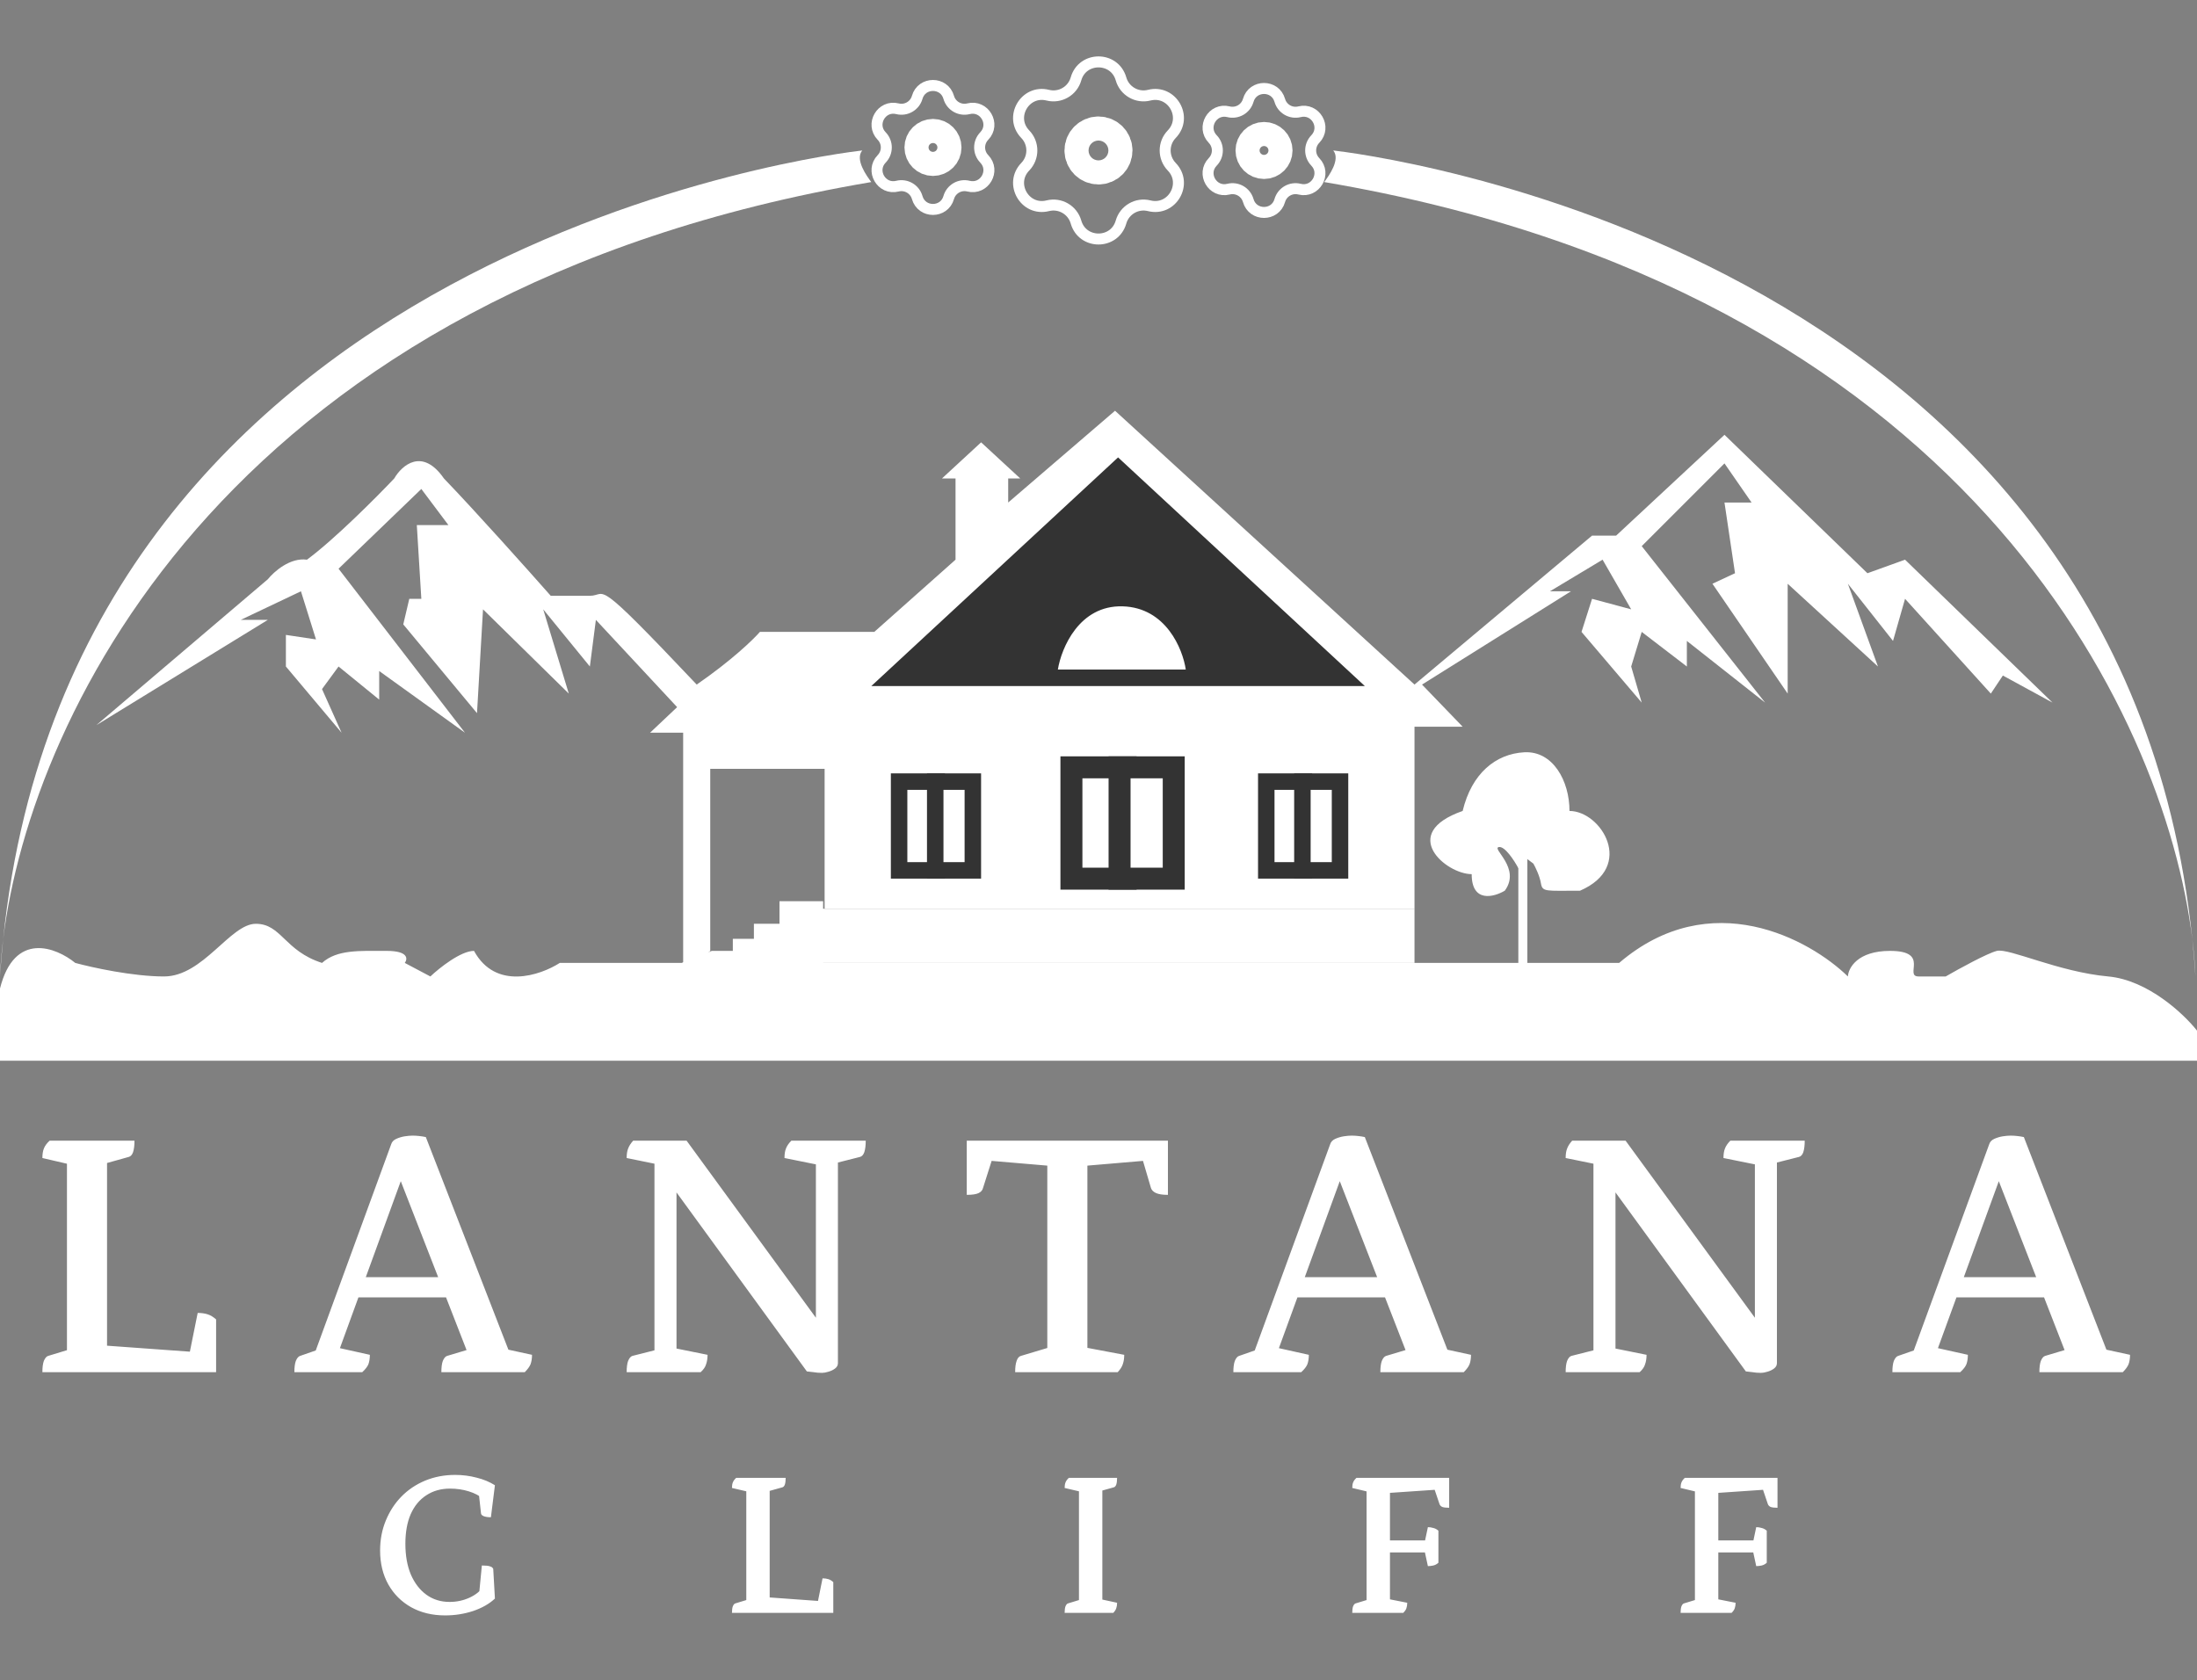 <svg width="200" height="153" viewBox="0 0 200 153" fill="none" xmlns="http://www.w3.org/2000/svg">
<rect x="0" y="0" width="200" height="153" fill="#808080" stroke="none"/>
<path d="M3.859 124.931C3.859 124.492 3.903 124.153 3.991 123.912C4.1 123.649 4.232 123.495 4.385 123.451L6.654 122.761L6.095 123.386V105.468L6.687 106.092L3.859 105.435C3.859 105.084 3.903 104.799 3.991 104.58C4.079 104.339 4.254 104.098 4.517 103.857H12.243C12.243 104.295 12.199 104.646 12.111 104.909C12.024 105.15 11.892 105.292 11.717 105.336L9.251 106.027L9.744 105.369V122.86L9.416 122.498L17.602 123.09L17.174 123.616L17.996 119.539C18.347 119.539 18.654 119.583 18.917 119.67C19.18 119.758 19.432 119.912 19.673 120.131V124.931H3.859ZM26.798 124.931C26.798 124.492 26.842 124.153 26.929 123.912C27.039 123.649 27.17 123.495 27.324 123.451L29.494 122.695L28.442 123.78L35.609 104.186C35.674 103.966 35.828 103.802 36.069 103.692C36.31 103.583 36.562 103.506 36.825 103.462C37.11 103.418 37.351 103.396 37.548 103.396C37.746 103.396 37.943 103.407 38.14 103.429C38.359 103.451 38.568 103.484 38.765 103.528L46.59 123.681L45.406 122.695L48.431 123.353C48.431 123.681 48.387 123.966 48.299 124.207C48.211 124.427 48.036 124.668 47.773 124.931H40.179C40.179 124.492 40.222 124.153 40.31 123.912C40.42 123.649 40.551 123.495 40.705 123.451L43.006 122.761L42.743 123.616L35.97 106.224L36.989 106.158L30.579 123.747L30.414 122.629L33.669 123.353C33.669 123.681 33.625 123.966 33.538 124.207C33.45 124.427 33.264 124.668 32.979 124.931H26.798ZM31.992 118.125L32.42 116.284H40.77L41.231 118.125H31.992ZM74.833 124.996C74.548 124.996 74.285 124.975 74.044 124.931C73.803 124.909 73.605 124.887 73.452 124.865L61.123 107.933L61.584 107.638V123.681L61.321 122.728L64.411 123.353C64.411 123.681 64.367 123.966 64.279 124.207C64.214 124.449 64.049 124.69 63.786 124.931H57.047C57.047 124.492 57.09 124.153 57.178 123.912C57.288 123.649 57.419 123.495 57.572 123.451L60.038 122.827L59.578 123.846V105.205L60.104 106.059L57.047 105.435C57.047 105.084 57.09 104.799 57.178 104.58C57.266 104.339 57.419 104.098 57.638 103.857H62.504L75.49 121.643L74.274 122.005V105.106L74.504 106.059L71.414 105.435C71.414 105.084 71.457 104.799 71.545 104.58C71.633 104.339 71.797 104.098 72.038 103.857H78.811C78.811 104.295 78.767 104.646 78.679 104.909C78.592 105.15 78.46 105.292 78.285 105.336L75.819 105.961L76.279 105.007V124.109C76.279 124.306 76.192 124.47 76.016 124.602C75.841 124.733 75.633 124.832 75.392 124.898C75.172 124.964 74.986 124.996 74.833 124.996ZM92.413 124.931C92.413 124.492 92.457 124.153 92.545 123.912C92.632 123.649 92.764 123.495 92.939 123.451L95.898 122.564L95.339 123.386V105.731L95.701 106.158L89.915 105.665L90.375 105.369L89.487 108.164C89.444 108.361 89.312 108.514 89.093 108.624C88.874 108.733 88.512 108.788 88.008 108.788V103.857H106.32V108.788C105.838 108.788 105.476 108.733 105.235 108.624C104.994 108.514 104.841 108.361 104.775 108.164L103.953 105.369L104.413 105.665L98.627 106.158L98.989 105.731V123.32L98.331 122.596L102.342 123.353C102.342 123.681 102.298 123.966 102.211 124.207C102.145 124.427 101.991 124.668 101.75 124.931H92.413ZM112.277 124.931C112.277 124.492 112.321 124.153 112.409 123.912C112.518 123.649 112.65 123.495 112.803 123.451L114.973 122.695L113.921 123.78L121.088 104.186C121.154 103.966 121.307 103.802 121.548 103.692C121.79 103.583 122.042 103.506 122.305 103.462C122.59 103.418 122.831 103.396 123.028 103.396C123.225 103.396 123.422 103.407 123.62 103.429C123.839 103.451 124.047 103.484 124.244 103.528L132.069 123.681L130.885 122.695L133.91 123.353C133.91 123.681 133.866 123.966 133.779 124.207C133.691 124.427 133.516 124.668 133.253 124.931H125.658C125.658 124.492 125.702 124.153 125.79 123.912C125.899 123.649 126.031 123.495 126.184 123.451L128.485 122.761L128.222 123.616L121.45 106.224L122.469 106.158L116.058 123.747L115.894 122.629L119.148 123.353C119.148 123.681 119.105 123.966 119.017 124.207C118.929 124.427 118.743 124.668 118.458 124.931H112.277ZM117.472 118.125L117.899 116.284H126.25L126.71 118.125H117.472ZM160.312 124.996C160.027 124.996 159.764 124.975 159.523 124.931C159.282 124.909 159.085 124.887 158.931 124.865L146.603 107.933L147.063 107.638V123.681L146.8 122.728L149.89 123.353C149.89 123.681 149.846 123.966 149.759 124.207C149.693 124.449 149.529 124.69 149.266 124.931H142.526C142.526 124.492 142.57 124.153 142.657 123.912C142.767 123.649 142.899 123.495 143.052 123.451L145.518 122.827L145.057 123.846V105.205L145.583 106.059L142.526 105.435C142.526 105.084 142.57 104.799 142.657 104.58C142.745 104.339 142.899 104.098 143.118 103.857H147.983L160.97 121.643L159.753 122.005V105.106L159.983 106.059L156.893 105.435C156.893 105.084 156.937 104.799 157.025 104.58C157.112 104.339 157.277 104.098 157.518 103.857H164.29C164.29 104.295 164.246 104.646 164.159 104.909C164.071 105.15 163.94 105.292 163.764 105.336L161.299 105.961L161.759 105.007V124.109C161.759 124.306 161.671 124.47 161.496 124.602C161.32 124.733 161.112 124.832 160.871 124.898C160.652 124.964 160.466 124.996 160.312 124.996ZM172.271 124.931C172.271 124.492 172.315 124.153 172.402 123.912C172.512 123.649 172.643 123.495 172.797 123.451L174.967 122.695L173.915 123.78L181.082 104.186C181.148 103.966 181.301 103.802 181.542 103.692C181.783 103.583 182.035 103.506 182.298 103.462C182.583 103.418 182.824 103.396 183.022 103.396C183.219 103.396 183.416 103.407 183.613 103.429C183.833 103.451 184.041 103.484 184.238 103.528L192.063 123.681L190.879 122.695L193.904 123.353C193.904 123.681 193.86 123.966 193.772 124.207C193.685 124.427 193.509 124.668 193.246 124.931H185.652C185.652 124.492 185.696 124.153 185.783 123.912C185.893 123.649 186.024 123.495 186.178 123.451L188.479 122.761L188.216 123.616L181.443 106.224L182.463 106.158L176.052 123.747L175.887 122.629L179.142 123.353C179.142 123.681 179.098 123.966 179.011 124.207C178.923 124.427 178.737 124.668 178.452 124.931H172.271ZM177.465 118.125L177.893 116.284H186.243L186.704 118.125H177.465Z" fill="white"/>
<path d="M40.528 147.079C39.351 147.079 38.316 146.83 37.421 146.331C36.538 145.832 35.848 145.142 35.349 144.26C34.851 143.365 34.602 142.336 34.602 141.172C34.602 140.188 34.774 139.28 35.119 138.449C35.465 137.605 35.938 136.876 36.538 136.262C37.152 135.636 37.875 135.15 38.706 134.805C39.55 134.46 40.457 134.287 41.429 134.287C42.106 134.287 42.759 134.37 43.385 134.536C44.012 134.69 44.568 134.92 45.054 135.227L44.689 138.142C44.421 138.142 44.203 138.11 44.037 138.046C43.884 137.982 43.801 137.899 43.788 137.797L43.577 135.879L43.98 136.473C43.647 136.179 43.212 135.949 42.675 135.783C42.139 135.617 41.569 135.534 40.969 135.534C40.138 135.534 39.415 135.738 38.802 136.147C38.188 136.544 37.715 137.119 37.382 137.873C37.063 138.615 36.903 139.51 36.903 140.558C36.903 141.632 37.069 142.566 37.402 143.358C37.747 144.151 38.22 144.765 38.821 145.199C39.422 145.634 40.125 145.851 40.93 145.851C41.569 145.851 42.171 145.724 42.733 145.468C43.295 145.212 43.724 144.867 44.018 144.432L43.596 145.315L43.865 142.534C44.21 142.534 44.453 142.559 44.593 142.61C44.747 142.649 44.849 142.725 44.9 142.841L45.054 145.545C44.555 146.018 43.897 146.395 43.078 146.676C42.26 146.945 41.41 147.079 40.528 147.079ZM66.633 146.849C66.633 146.593 66.659 146.395 66.71 146.254C66.774 146.101 66.85 146.011 66.94 145.986L68.263 145.583L67.937 145.947V135.495L68.282 135.86L66.633 135.476C66.633 135.271 66.659 135.105 66.71 134.978C66.761 134.837 66.863 134.696 67.016 134.556H71.523C71.523 134.811 71.498 135.016 71.447 135.169C71.395 135.31 71.319 135.393 71.216 135.419L69.778 135.821L70.066 135.438V145.641L69.874 145.43L74.649 145.775L74.4 146.082L74.879 143.704C75.084 143.704 75.263 143.729 75.416 143.78C75.57 143.831 75.717 143.921 75.857 144.049V146.849H66.633ZM96.917 146.849C96.917 146.593 96.943 146.395 96.994 146.254C97.058 146.101 97.134 146.011 97.224 145.986L98.547 145.583L98.221 145.947V135.495L98.566 135.86L96.917 135.476C96.917 135.271 96.943 135.105 96.994 134.978C97.045 134.837 97.147 134.696 97.3 134.556H101.692C101.692 134.811 101.667 135.016 101.616 135.169C101.565 135.31 101.488 135.393 101.385 135.419L99.947 135.821L100.35 135.438V145.909L99.928 145.545L101.692 145.928C101.692 146.12 101.667 146.286 101.616 146.427C101.577 146.555 101.488 146.695 101.347 146.849H96.917ZM123.1 146.849C123.1 146.593 123.125 146.395 123.176 146.254C123.24 146.101 123.317 146.011 123.406 145.986L124.73 145.583L124.404 145.947V135.495L124.711 135.86L123.1 135.476C123.1 135.271 123.125 135.105 123.176 134.978C123.227 134.837 123.33 134.696 123.483 134.556H131.922V137.279C131.64 137.279 131.429 137.253 131.289 137.202C131.161 137.138 131.078 137.049 131.039 136.934L130.541 135.457L130.809 135.63L126.322 135.936L126.533 135.687V140.405L126.341 140.251H129.908L129.697 140.405L129.985 139.043C130.151 139.043 130.317 139.069 130.483 139.12C130.649 139.158 130.803 139.241 130.943 139.369V142.284C130.803 142.412 130.649 142.495 130.483 142.534C130.317 142.572 130.151 142.591 129.985 142.591L129.678 141.172L129.908 141.345H126.341L126.533 141.172V145.909L126.168 145.545L128.105 145.928C128.105 146.12 128.079 146.286 128.028 146.427C127.99 146.555 127.894 146.695 127.741 146.849H123.1ZM152.99 146.849C152.99 146.593 153.016 146.395 153.067 146.254C153.131 146.101 153.208 146.011 153.297 145.986L154.62 145.583L154.294 145.947V135.495L154.601 135.86L152.99 135.476C152.99 135.271 153.016 135.105 153.067 134.978C153.118 134.837 153.22 134.696 153.374 134.556H161.812V137.279C161.531 137.279 161.32 137.253 161.179 137.202C161.052 137.138 160.968 137.049 160.93 136.934L160.431 135.457L160.7 135.63L156.212 135.936L156.423 135.687V140.405L156.231 140.251H159.799L159.588 140.405L159.875 139.043C160.042 139.043 160.208 139.069 160.374 139.12C160.54 139.158 160.694 139.241 160.834 139.369V142.284C160.694 142.412 160.54 142.495 160.374 142.534C160.208 142.572 160.042 142.591 159.875 142.591L159.568 141.172L159.799 141.345H156.231L156.423 141.172V145.909L156.059 145.545L157.996 145.928C157.996 146.12 157.97 146.286 157.919 146.427C157.881 146.555 157.785 146.695 157.631 146.849H152.99Z" fill="white"/>
<path d="M83.496 8.864C83.907 7.42 85.953 7.42 86.365 8.864C86.586 9.638 87.382 10.098 88.163 9.902C89.619 9.537 90.642 11.309 89.598 12.387C89.038 12.966 89.038 13.884 89.598 14.463C90.642 15.542 89.619 17.313 88.163 16.948C87.382 16.753 86.586 17.212 86.365 17.986C85.953 19.43 83.907 19.43 83.496 17.986C83.275 17.212 82.479 16.753 81.698 16.948C80.242 17.313 79.219 15.542 80.263 14.463C80.823 13.884 80.823 12.966 80.263 12.387C79.219 11.309 80.242 9.537 81.698 9.902C82.479 10.098 83.275 9.638 83.496 8.864Z" stroke="white"/>
<path d="M84.932 14.52C85.537 14.52 86.028 14.029 86.028 13.424C86.028 12.819 85.537 12.328 84.932 12.328C84.327 12.328 83.836 12.819 83.836 13.424C83.836 14.029 84.327 14.52 84.932 14.52Z" stroke="white" stroke-width="3"/>
<path d="M113.632 9.137C114.044 7.694 116.09 7.694 116.502 9.137C116.723 9.912 117.519 10.371 118.3 10.175C119.756 9.81 120.779 11.582 119.734 12.661C119.174 13.239 119.174 14.158 119.734 14.736C120.779 15.815 119.756 17.587 118.3 17.222C117.519 17.026 116.723 17.485 116.502 18.26C116.09 19.703 114.044 19.703 113.632 18.26C113.411 17.485 112.616 17.026 111.834 17.222C110.378 17.587 109.355 15.815 110.4 14.736C110.96 14.158 110.96 13.239 110.4 12.661C109.355 11.582 110.378 9.81 111.834 10.175C112.616 10.371 113.411 9.912 113.632 9.137Z" stroke="white"/>
<path d="M115.069 14.795C115.674 14.795 116.164 14.305 116.164 13.699C116.164 13.094 115.674 12.604 115.069 12.604C114.463 12.604 113.973 13.094 113.973 13.699C113.973 14.305 114.463 14.795 115.069 14.795Z" stroke="white" stroke-width="3"/>
<path d="M97.951 7.183C98.539 5.121 101.462 5.121 102.05 7.183C102.366 8.29 103.503 8.946 104.618 8.666C106.699 8.145 108.16 10.676 106.668 12.217C105.868 13.043 105.868 14.355 106.668 15.182C108.16 16.723 106.699 19.254 104.618 18.733C103.503 18.453 102.366 19.109 102.05 20.215C101.462 22.277 98.539 22.277 97.951 20.215C97.635 19.109 96.498 18.453 95.382 18.733C93.302 19.254 91.841 16.723 93.332 15.182C94.133 14.355 94.133 13.043 93.332 12.217C91.841 10.676 93.302 8.145 95.382 8.666C96.498 8.946 97.635 8.29 97.951 7.183Z" stroke="white"/>
<path d="M99.998 14.795C100.603 14.795 101.094 14.305 101.094 13.699C101.094 13.094 100.603 12.604 99.998 12.604C99.393 12.604 98.902 13.094 98.902 13.699C98.902 14.305 99.393 14.795 99.998 14.795Z" stroke="white" stroke-width="4"/>
<path d="M0 88.905C0.047 87.839 0.141 86.707 0.286 85.52C6.838 22.176 76.205 13.969 78.493 13.699C77.808 14.521 78.904 16.028 79.315 16.576C21.254 26.425 2.838 64.68 0.286 85.52C0.171 86.631 0.076 87.759 0 88.905Z" fill="white"/>
<path d="M199.862 88.905C199.815 87.839 199.721 86.707 199.576 85.52C193.024 22.176 123.657 13.969 121.369 13.699C122.054 14.521 120.958 16.028 120.547 16.576C178.608 26.425 197.024 64.68 199.576 85.52C199.691 86.631 199.786 87.759 199.862 88.905Z" fill="white"/>
<path d="M24.382 52.739L8.766 66.027L24.382 56.438H21.916L27.396 53.835L28.766 58.218L26.026 57.807V60.684L31.094 66.712L29.314 62.739L30.82 60.684L34.519 63.698V61.095L42.327 66.712L30.82 51.78L38.355 44.52L40.82 47.807H37.944L38.355 54.52H37.259L36.711 56.849L43.423 64.931L43.971 55.479L51.779 63.15L49.451 55.479L53.697 60.684L54.245 56.438L61.642 64.383L59.177 66.712H62.19V88.766L64.656 86.575V69.999H75.067V82.739H128.766V66.164H133.149L129.451 62.328L143.012 53.835H141.094L145.889 50.958L148.492 55.479L144.93 54.52L143.971 57.533L149.451 63.972L148.492 60.684L149.451 57.533L153.56 60.684V58.355L160.683 63.972L149.451 49.725L156.985 42.191L159.451 45.753H156.985L157.944 52.191L155.889 53.15L162.738 63.15V53.15L170.957 60.684L168.218 53.15L172.327 58.355L173.423 54.52L181.231 63.15L182.327 61.506L186.848 63.972L173.423 50.958L169.999 52.191L156.985 39.588L147.122 48.766H144.93L128.766 62.328L101.505 37.397L91.779 45.753V43.561H92.875L89.314 40.273L85.752 43.561H86.985V50.958L79.588 57.533H69.177C68.583 58.218 66.601 60.136 63.423 62.328C53.834 52.191 55.341 54.246 53.697 54.246H50.136C48.081 51.917 43.259 46.52 40.41 43.561C38.437 40.712 36.574 42.374 35.889 43.561C34.291 45.251 30.464 49.095 27.944 50.958C26.41 50.739 24.93 52.054 24.382 52.739Z" fill="white"/>
<path d="M101.782 41.645L79.316 62.466H124.248L101.782 41.645Z" fill="#333333"/>
<path d="M101.097 60.685L97.672 57.123" stroke="#333333"/>
<path d="M138.219 78.219V87.945H139.041V78.219H138.219Z" fill="white"/>
<path d="M133.972 79.589C133.972 82.219 135.982 81.69 136.986 81.096C138.493 79.041 135.753 77.26 136.438 77.123C136.986 77.014 137.853 78.356 138.219 79.041L139.041 78.219L139.589 78.63C139.771 78.95 140.164 79.754 140.273 80.411C140.41 81.233 140.684 81.096 143.835 81.096C148.904 78.904 145.753 73.836 142.876 73.836C142.876 71.096 141.369 68.356 138.767 68.493C136.164 68.63 133.972 70.411 133.15 73.836C127.26 75.891 131.644 79.589 133.972 79.589Z" fill="white"/>
<path d="M107.945 60.959H96.301C96.621 58.995 98.246 55.096 102.191 55.205C106.136 55.315 107.671 59.087 107.945 60.959Z" fill="white"/>
<path d="M85.272 71.164H81.848V79.246H85.272V71.164Z" fill="white" stroke="#333333" stroke-width="1.5"/>
<path d="M118.698 71.164H115.273V79.246H118.698V71.164Z" fill="white" stroke="#333333" stroke-width="1.5"/>
<path d="M102.467 69.863H97.535V80H102.467V69.863Z" fill="white" stroke="#333333" stroke-width="2"/>
<path d="M88.561 71.164H85.137V79.246H88.561V71.164Z" fill="white" stroke="#333333" stroke-width="1.5"/>
<path d="M121.987 71.164H118.562V79.246H121.987V71.164Z" fill="white" stroke="#333333" stroke-width="1.5"/>
<path d="M106.849 69.863H101.918V80H106.849V69.863Z" fill="white" stroke="#333333" stroke-width="2"/>
<path d="M200 96.576H0V90C1.315 84.74 5.114 86.255 6.849 87.671C8.356 88.082 12.082 88.904 14.931 88.904C18.493 88.904 20.959 84.109 23.288 84.109C25.616 84.109 25.89 86.576 29.315 87.671C30.685 86.438 32.74 86.576 35.206 86.576C37.178 86.576 37.123 87.306 36.849 87.671L39.178 88.904C40 88.128 41.945 86.576 43.151 86.576C45.123 90.192 49.178 88.813 50.959 87.671H62.055L64.794 86.576H66.712V85.479H68.63V84.109H70.959V82.055H74.931V87.671H147.397C155.726 80.548 164.749 85.525 168.219 88.904C168.265 88.128 169.096 86.576 172.055 86.576C175.753 86.576 173.288 88.904 174.658 88.904H177.123C178.31 88.219 180.904 86.795 181.781 86.576C182.877 86.302 187.397 88.493 191.918 88.904C195.534 89.233 198.813 92.329 200 93.836V96.576Z" fill="white"/>
<path d="M74.793 82.74H128.766V87.672H74.793V82.74Z" fill="white"/>
</svg>
